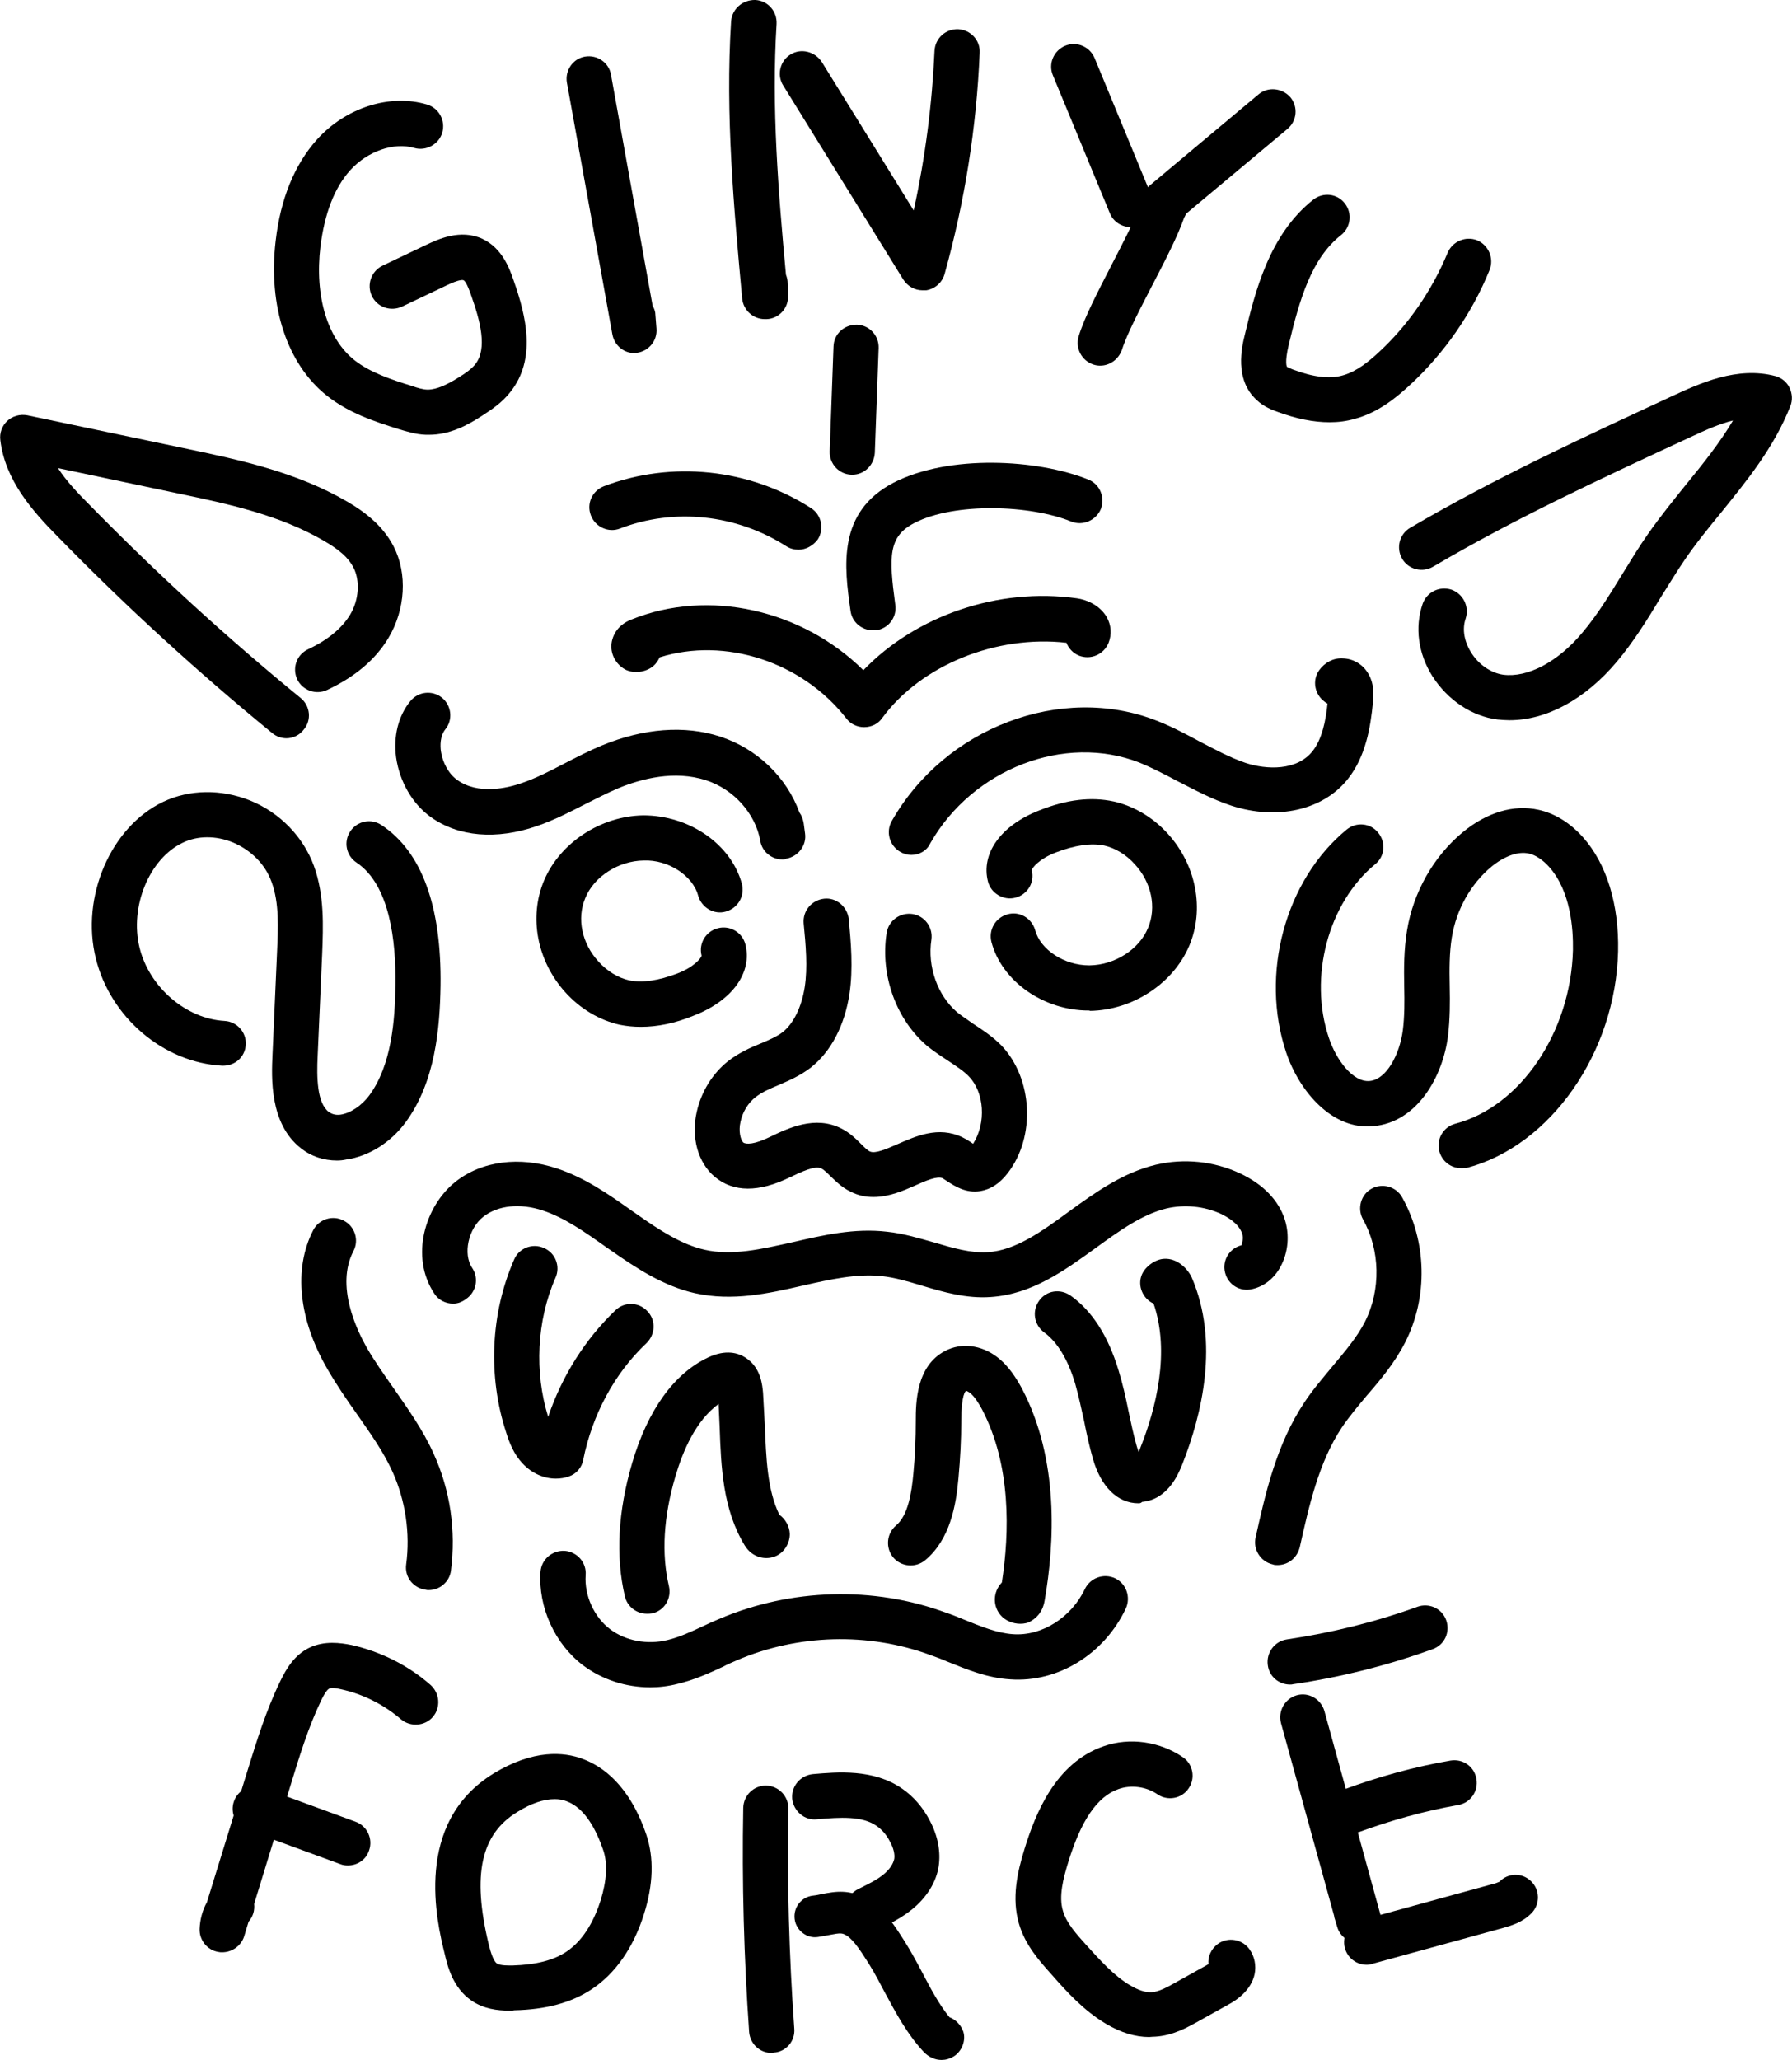 		<svg version="1.1" id="レイヤー_1" xmlns="http://www.w3.org/2000/svg" xmlns:xlink="http://www.w3.org/1999/xlink" x="0px"
		y="0px" viewBox="0 0 51.62 59.32" style="enable-background:new 0 0 51.62 59.32;" xml:space="preserve">
		<g>
			<path class="text" d="M22.54,24.75c-0.31,0-0.59-0.22-0.64-0.54c-0.14-0.78-0.76-1.48-1.56-1.74c-0.92-0.3-1.87-0.04-2.51,0.22
				c-0.33,0.14-0.64,0.3-0.96,0.46c-0.45,0.23-0.91,0.47-1.41,0.64c-1.16,0.4-2.25,0.31-3.05-0.26c-0.53-0.38-0.9-1.02-1-1.72
				c-0.08-0.61,0.06-1.19,0.41-1.62c0.23-0.28,0.63-0.32,0.91-0.1c0.28,0.23,0.32,0.64,0.1,0.91c-0.16,0.2-0.15,0.48-0.13,0.63
				c0.05,0.34,0.23,0.66,0.47,0.83c0.6,0.43,1.43,0.24,1.86,0.09c0.41-0.14,0.82-0.35,1.24-0.57c0.35-0.18,0.7-0.36,1.06-0.51
				c1.21-0.5,2.39-0.59,3.41-0.26c1.07,0.35,1.92,1.17,2.29,2.19c0.06,0.08,0.1,0.19,0.12,0.3l0.04,0.3c0.05,0.35-0.2,0.67-0.55,0.73
				C22.61,24.75,22.58,24.75,22.54,24.75z"/>
		</g>
		<g>
			<path class="text" d="M25.16,34.47c-0.22,0-0.44-0.04-0.67-0.16c-0.25-0.12-0.43-0.31-0.58-0.45c-0.09-0.09-0.18-0.18-0.25-0.21
				c-0.18-0.1-0.6,0.11-0.9,0.25c-0.9,0.44-1.63,0.44-2.17-0.01c-0.48-0.4-0.69-1.13-0.52-1.87c0.13-0.58,0.45-1.1,0.9-1.46
				c0.31-0.24,0.64-0.39,0.94-0.51c0.24-0.1,0.47-0.2,0.64-0.33c0.31-0.25,0.54-0.72,0.63-1.29c0.09-0.58,0.03-1.22-0.03-1.84
				c-0.03-0.36,0.23-0.67,0.59-0.71c0.35-0.04,0.67,0.23,0.71,0.59c0.06,0.66,0.13,1.41,0.02,2.15c-0.14,0.91-0.53,1.66-1.11,2.12
				c-0.31,0.24-0.64,0.38-0.94,0.51c-0.24,0.1-0.47,0.2-0.65,0.34c-0.22,0.17-0.38,0.43-0.44,0.72c-0.06,0.26,0,0.51,0.08,0.59
				c0.08,0.06,0.32,0.06,0.77-0.16c0.52-0.25,1.3-0.63,2.06-0.24c0.24,0.12,0.42,0.3,0.57,0.45c0.09,0.09,0.18,0.18,0.25,0.21
				c0.15,0.07,0.47-0.07,0.79-0.21c0.53-0.23,1.18-0.53,1.87-0.2c0.1,0.05,0.2,0.11,0.3,0.18c0,0,0.01,0,0.01,0.01
				c0.39-0.61,0.32-1.49-0.12-1.94c-0.15-0.16-0.36-0.29-0.58-0.44c-0.2-0.13-0.41-0.27-0.6-0.42c-0.91-0.76-1.38-2.05-1.19-3.27
				c0.05-0.35,0.38-0.6,0.74-0.55c0.35,0.05,0.6,0.38,0.55,0.74c-0.12,0.78,0.18,1.61,0.74,2.09c0.15,0.12,0.31,0.22,0.46,0.33
				c0.26,0.17,0.55,0.36,0.81,0.62c0.91,0.95,1,2.63,0.19,3.68c-0.23,0.3-0.49,0.47-0.79,0.52c-0.42,0.07-0.75-0.15-0.95-0.28
				c-0.05-0.03-0.09-0.06-0.14-0.09c-0.15-0.07-0.48,0.07-0.79,0.21C26.04,34.28,25.62,34.47,25.16,34.47z"/>
		</g>
		<g>
			<path class="text" d="M9.71,33.42c-0.39,0-0.75-0.12-1.05-0.36c-0.9-0.71-0.84-2.04-0.81-2.69l0.13-2.94c0.03-0.7,0.07-1.43-0.16-2.04
				c-0.18-0.5-0.59-0.91-1.11-1.13c-0.49-0.2-1.02-0.2-1.45,0.01c-0.96,0.46-1.53,1.84-1.24,3.02c0.28,1.14,1.34,2.05,2.45,2.11
				c0.36,0.02,0.63,0.33,0.61,0.68c-0.02,0.36-0.31,0.62-0.68,0.61c-1.69-0.09-3.22-1.39-3.64-3.09c-0.44-1.77,0.43-3.79,1.94-4.51
				c0.76-0.36,1.67-0.37,2.5-0.04c0.86,0.35,1.53,1.04,1.84,1.88c0.31,0.85,0.27,1.75,0.24,2.54l-0.13,2.94
				c-0.03,0.61-0.02,1.35,0.32,1.61c0.06,0.04,0.16,0.1,0.33,0.08c0.29-0.04,0.62-0.26,0.84-0.56c0.64-0.87,0.74-2.16,0.75-3.18
				c0.02-1.25-0.16-2.88-1.12-3.52c-0.3-0.2-0.38-0.6-0.18-0.9c0.2-0.3,0.6-0.38,0.9-0.18c1.16,0.77,1.73,2.33,1.7,4.63
				c-0.02,1.22-0.15,2.76-1,3.92c-0.43,0.59-1.07,0.99-1.71,1.08C9.89,33.41,9.8,33.42,9.71,33.42z"/>
		</g>
		<g>
			<path class="text" d="M42.09,33.64c-0.29,0-0.55-0.19-0.63-0.49c-0.09-0.35,0.12-0.7,0.46-0.79c1.88-0.49,3.33-2.64,3.39-5
				c0.01-0.6-0.06-1.7-0.69-2.4c-0.18-0.2-0.39-0.34-0.58-0.38c-0.31-0.07-0.7,0.07-1.08,0.38c-0.59,0.49-1.01,1.23-1.14,2.04
				c-0.07,0.44-0.07,0.9-0.06,1.39c0.01,0.47,0.01,0.95-0.05,1.45c-0.15,1.17-0.89,2.48-2.15,2.59c-1.17,0.12-2.13-0.99-2.51-2.12
				c-0.76-2.26-0.03-4.96,1.74-6.42c0.28-0.23,0.69-0.19,0.91,0.09c0.23,0.28,0.19,0.69-0.09,0.91c-1.35,1.11-1.92,3.25-1.33,5
				c0.21,0.63,0.69,1.28,1.17,1.24c0.49-0.04,0.87-0.77,0.96-1.46c0.05-0.4,0.05-0.82,0.04-1.26c-0.01-0.52-0.01-1.06,0.08-1.61
				c0.18-1.11,0.77-2.14,1.6-2.83c0.7-0.58,1.48-0.81,2.19-0.65c0.46,0.1,0.9,0.37,1.27,0.78c0.69,0.77,1.05,1.94,1.02,3.3
				c-0.07,2.91-1.94,5.59-4.35,6.23C42.2,33.64,42.14,33.64,42.09,33.64z"/>
		</g>
		<g>
			<path class="text" d="M31.36,29.1c-1.3,0-2.5-0.84-2.8-1.97c-0.09-0.35,0.11-0.7,0.46-0.8c0.35-0.1,0.7,0.11,0.8,0.46
				c0.15,0.56,0.84,1.01,1.55,1.01c0.01,0,0.02,0,0.02,0c0.72-0.01,1.43-0.46,1.68-1.08c0.25-0.59,0.1-1.31-0.38-1.83
				c-0.25-0.28-0.57-0.47-0.88-0.54c-0.38-0.08-0.85-0.01-1.4,0.2c-0.47,0.18-0.68,0.44-0.69,0.51c0.09,0.35-0.12,0.7-0.47,0.79
				c-0.34,0.09-0.7-0.12-0.79-0.46c-0.21-0.81,0.37-1.62,1.47-2.05c0.8-0.32,1.5-0.4,2.15-0.26c0.58,0.13,1.14,0.46,1.57,0.94
				c0.81,0.9,1.05,2.16,0.61,3.21c-0.46,1.09-1.63,1.86-2.86,1.88C31.39,29.1,31.38,29.1,31.36,29.1z"/>
		</g>
		<g>
			<path class="text" d="M18.46,29.57c-0.21,0-0.41-0.02-0.61-0.06c-0.58-0.13-1.14-0.46-1.57-0.94c-0.81-0.9-1.05-2.16-0.61-3.21
				c0.46-1.09,1.63-1.86,2.86-1.88c1.33,0,2.53,0.83,2.84,1.97c0.09,0.35-0.11,0.7-0.46,0.8c-0.34,0.1-0.7-0.11-0.8-0.46
				c-0.15-0.57-0.86-1.04-1.57-1.01c-0.72,0.01-1.43,0.46-1.68,1.08c-0.25,0.59-0.1,1.31,0.38,1.83c0.25,0.28,0.57,0.47,0.88,0.54
				c0.38,0.08,0.85,0.01,1.4-0.2c0.47-0.18,0.68-0.44,0.69-0.51c-0.09-0.35,0.12-0.7,0.47-0.79c0.35-0.09,0.7,0.12,0.79,0.46
				c0.21,0.81-0.37,1.62-1.47,2.05C19.45,29.47,18.93,29.57,18.46,29.57z"/>
		</g>
		<g>
			<path class="text" d="M26.25,24.62c-0.11,0-0.22-0.03-0.32-0.09c-0.31-0.18-0.42-0.58-0.24-0.89c1.53-2.69,4.88-3.96,7.62-2.89
				c0.44,0.17,0.85,0.39,1.24,0.6c0.46,0.24,0.89,0.47,1.33,0.62c0.61,0.2,1.48,0.23,1.93-0.34c0.27-0.34,0.38-0.87,0.43-1.37
				c-0.03-0.01-0.05-0.03-0.08-0.05c-0.29-0.21-0.37-0.61-0.16-0.91c0.16-0.22,0.41-0.36,0.69-0.34c0.3,0.01,0.58,0.18,0.73,0.45
				c0.18,0.31,0.14,0.64,0.13,0.8c-0.07,0.74-0.21,1.58-0.73,2.23c-0.71,0.89-2.03,1.19-3.35,0.76c-0.55-0.18-1.05-0.45-1.54-0.7
				c-0.38-0.2-0.74-0.39-1.11-0.54c-2.15-0.84-4.8,0.18-6.02,2.32C26.7,24.5,26.48,24.62,26.25,24.62z M39.07,20.06
				C39.07,20.06,39.07,20.06,39.07,20.06C39.07,20.06,39.07,20.06,39.07,20.06z"/>
		</g>
		<g>
			<path class="text" d="M24.89,20.94c-0.2,0-0.39-0.09-0.51-0.25c-1.28-1.64-3.5-2.35-5.38-1.76c-0.03,0.07-0.07,0.13-0.12,0.19
				c-0.2,0.23-0.6,0.3-0.87,0.16c-0.31-0.17-0.47-0.53-0.37-0.87c0.05-0.18,0.19-0.43,0.55-0.57c2.23-0.9,4.92-0.28,6.68,1.46
				c1.51-1.57,3.88-2.39,6.15-2.07c0.29,0.04,0.66,0.2,0.86,0.54c0.13,0.23,0.15,0.5,0.05,0.75c-0.14,0.33-0.51,0.49-0.85,0.36
				c-0.17-0.07-0.3-0.21-0.36-0.37c-2.02-0.23-4.19,0.64-5.31,2.17C25.3,20.84,25.11,20.94,24.89,20.94
				C24.9,20.94,24.9,20.94,24.89,20.94z"/>
		</g>
		<g>
			<path class="text" d="M25.14,18.15c-0.32,0-0.6-0.24-0.64-0.56c-0.18-1.27-0.39-2.84,1.24-3.69c1.59-0.82,4.15-0.68,5.61-0.09
				c0.33,0.13,0.49,0.51,0.36,0.85c-0.14,0.33-0.52,0.49-0.85,0.36c-1.17-0.48-3.36-0.56-4.52,0.04c-0.75,0.39-0.74,0.95-0.55,2.36
				c0.05,0.36-0.2,0.68-0.55,0.73C25.2,18.15,25.17,18.15,25.14,18.15z"/>
		</g>
		<g>
			<path class="text" d="M23,15.83c-0.12,0-0.24-0.03-0.35-0.1c-1.44-0.92-3.23-1.11-4.79-0.51c-0.33,0.13-0.71-0.04-0.84-0.38
				c-0.13-0.34,0.04-0.71,0.38-0.84c1.95-0.74,4.18-0.51,5.96,0.63c0.3,0.19,0.39,0.59,0.2,0.9C23.42,15.72,23.21,15.83,23,15.83z"/>
		</g>
		<g>
			<path class="text" d="M8.25,21.26c-0.14,0-0.29-0.05-0.41-0.15c-2.15-1.76-4.23-3.66-6.19-5.67c-0.72-0.73-1.5-1.61-1.64-2.76
				c-0.03-0.21,0.05-0.42,0.2-0.56c0.15-0.14,0.37-0.2,0.58-0.16l4.62,0.97c1.47,0.31,3.13,0.66,4.6,1.52c0.41,0.24,1,0.64,1.33,1.29
				c0.4,0.78,0.34,1.81-0.15,2.63c-0.37,0.62-0.96,1.12-1.77,1.5c-0.32,0.15-0.71,0.01-0.86-0.31c-0.15-0.33-0.01-0.71,0.31-0.86
				c0.57-0.27,0.97-0.6,1.21-0.99c0.26-0.43,0.3-0.98,0.1-1.37c-0.14-0.27-0.39-0.5-0.84-0.76c-1.28-0.75-2.77-1.07-4.21-1.37
				l-3.46-0.73c0.24,0.37,0.57,0.72,0.9,1.05c1.93,1.97,3.97,3.84,6.09,5.57c0.28,0.23,0.32,0.64,0.09,0.91
				C8.63,21.17,8.44,21.26,8.25,21.26z"/>
		</g>
		<g>
			<path class="text" d="M43.48,20.74c-0.11,0-0.23-0.01-0.34-0.02c-0.74-0.09-1.44-0.56-1.88-1.25c-0.41-0.65-0.51-1.41-0.28-2.08
				c0.12-0.34,0.48-0.52,0.83-0.41c0.34,0.12,0.52,0.49,0.41,0.83c-0.14,0.41,0.04,0.79,0.15,0.97c0.22,0.36,0.58,0.6,0.93,0.65
				c0.7,0.09,1.57-0.36,2.28-1.21c0.43-0.51,0.78-1.08,1.16-1.7c0.24-0.39,0.47-0.77,0.73-1.14c0.35-0.5,0.73-0.97,1.1-1.43
				c0.5-0.61,0.97-1.2,1.35-1.84c-0.38,0.09-0.78,0.27-1.21,0.47c-2.48,1.15-5.04,2.33-7.43,3.74c-0.31,0.18-0.71,0.08-0.89-0.23
				c-0.18-0.31-0.08-0.71,0.23-0.89c2.45-1.44,5.04-2.63,7.54-3.79c0.8-0.37,1.88-0.87,2.98-0.58c0.18,0.05,0.33,0.17,0.41,0.34
				c0.08,0.17,0.09,0.36,0.02,0.53c-0.47,1.19-1.25,2.14-2,3.07c-0.36,0.44-0.72,0.88-1.04,1.35c-0.24,0.35-0.46,0.72-0.69,1.08
				c-0.38,0.63-0.78,1.28-1.27,1.86C45.66,20.14,44.55,20.74,43.48,20.74z"/>
		</g>
		<g>
			<path class="text" d="M13.05,37.54c-0.21,0-0.42-0.1-0.54-0.29c-0.71-1.07-0.26-2.52,0.6-3.21c0.76-0.61,1.86-0.75,2.94-0.39
				c0.81,0.27,1.51,0.76,2.17,1.23l0.13,0.09c0.64,0.45,1.28,0.87,1.95,1.02c0.79,0.18,1.64-0.02,2.54-0.22
				c0.87-0.2,1.77-0.41,2.71-0.3c0.48,0.05,0.93,0.19,1.36,0.31c0.54,0.16,1.05,0.31,1.54,0.28c0.8-0.05,1.55-0.59,2.34-1.17
				c0.76-0.55,1.55-1.12,2.51-1.35c0.81-0.19,1.67-0.1,2.42,0.25c0.66,0.31,1.11,0.77,1.29,1.33c0.14,0.44,0.1,0.94-0.12,1.35
				c-0.18,0.34-0.47,0.57-0.81,0.65c-0.36,0.09-0.7-0.12-0.79-0.47c-0.09-0.35,0.12-0.7,0.47-0.79c0.01-0.02,0.07-0.2,0.02-0.34
				c-0.1-0.29-0.42-0.47-0.6-0.56c-0.5-0.23-1.06-0.28-1.58-0.16c-0.7,0.17-1.35,0.64-2.04,1.14c-0.91,0.66-1.84,1.33-3.02,1.41
				c-0.7,0.05-1.36-0.14-1.99-0.33c-0.4-0.12-0.77-0.23-1.14-0.27c-0.72-0.08-1.48,0.09-2.28,0.27c-1,0.23-2.03,0.46-3.11,0.22
				c-0.9-0.2-1.69-0.72-2.42-1.23l-0.13-0.09c-0.62-0.44-1.2-0.85-1.83-1.06c-0.66-0.22-1.3-0.15-1.72,0.18
				c-0.43,0.34-0.59,1.07-0.32,1.47c0.2,0.3,0.12,0.7-0.18,0.9C13.3,37.5,13.18,37.54,13.05,37.54z"/>
		</g>
		<g>
			<path class="text" d="M16.01,42.58c-0.34,0-0.69-0.15-0.95-0.43c-0.26-0.27-0.39-0.61-0.48-0.9c-0.53-1.62-0.45-3.43,0.23-4.98
				c0.14-0.33,0.53-0.48,0.86-0.33c0.33,0.14,0.48,0.53,0.33,0.86c-0.54,1.23-0.61,2.72-0.21,4c0.4-1.18,1.07-2.24,1.94-3.07
				c0.26-0.25,0.67-0.24,0.92,0.03c0.25,0.26,0.23,0.67-0.03,0.92c-0.92,0.87-1.56,2.06-1.82,3.36c-0.04,0.22-0.2,0.41-0.42,0.48
				C16.27,42.56,16.14,42.58,16.01,42.58z M16.17,41.91L16.17,41.91L16.17,41.91z"/>
		</g>
		<g>
			<path class="text" d="M32.79,43.29c-0.59,0-1.08-0.47-1.31-1.29c-0.1-0.35-0.18-0.71-0.25-1.07c-0.08-0.37-0.16-0.73-0.26-1.09
				c-0.21-0.7-0.52-1.2-0.89-1.47c-0.29-0.21-0.36-0.61-0.15-0.91s0.61-0.36,0.91-0.15c0.62,0.44,1.08,1.16,1.38,2.15
				c0.12,0.39,0.21,0.79,0.29,1.19c0.07,0.33,0.14,0.66,0.23,0.98c0.02,0.07,0.04,0.13,0.06,0.18c0.02-0.03,0.03-0.07,0.05-0.12
				c0.45-1.13,0.86-2.75,0.38-4.15c-0.31-0.14-0.47-0.51-0.34-0.83c0.1-0.24,0.39-0.45,0.65-0.46c0.37-0.02,0.67,0.28,0.79,0.54
				c0.8,1.86,0.29,3.95-0.27,5.37c-0.1,0.25-0.4,1.02-1.16,1.09C32.86,43.29,32.83,43.29,32.79,43.29z"/>
		</g>
		<g>
			<path class="text" d="M18.63,46.47c-0.29,0-0.56-0.2-0.63-0.5c-0.27-1.15-0.2-2.45,0.21-3.84c0.45-1.53,1.21-2.58,2.19-3.04
				c0.51-0.24,0.87-0.13,1.08,0.01c0.45,0.29,0.48,0.81,0.5,1.01c0.02,0.3,0.03,0.61,0.05,0.92c0.04,0.96,0.07,1.87,0.42,2.59
				c0.17,0.12,0.29,0.33,0.3,0.54c0.01,0.29-0.18,0.58-0.45,0.67c-0.26,0.09-0.63,0.03-0.85-0.33c-0.63-1.04-0.68-2.25-0.72-3.41
				c-0.01-0.22-0.02-0.44-0.03-0.66c-0.66,0.48-1.03,1.36-1.24,2.07c-0.35,1.18-0.41,2.25-0.19,3.18c0.08,0.35-0.13,0.7-0.48,0.78
				C18.73,46.47,18.68,46.47,18.63,46.47z M22.55,43.82C22.55,43.82,22.55,43.82,22.55,43.82C22.55,43.82,22.55,43.82,22.55,43.82z"/>
		</g>
		<g>
			<path class="text" d="M29.39,46.76c-0.21,0-0.43-0.09-0.56-0.24c-0.22-0.25-0.23-0.61-0.03-0.88c0.02-0.02,0.04-0.05,0.06-0.07
				c0.22-1.44,0.27-3.37-0.57-4.98c-0.08-0.15-0.21-0.37-0.35-0.48c-0.06-0.04-0.11-0.07-0.12-0.05l0,0c0,0-0.13,0.08-0.13,0.86
				c0,0.54-0.03,1.09-0.08,1.64c-0.07,0.79-0.24,1.77-0.96,2.37c-0.28,0.23-0.69,0.19-0.92-0.08c-0.23-0.28-0.19-0.69,0.08-0.92
				c0.35-0.29,0.45-0.95,0.5-1.49c0.05-0.51,0.07-1.02,0.07-1.53c0-0.51,0.01-1.58,0.85-2.01c0.46-0.24,1.03-0.17,1.48,0.17
				c0.35,0.26,0.57,0.63,0.73,0.92c1.07,2.04,0.94,4.45,0.65,6.11c-0.06,0.34-0.25,0.5-0.39,0.58C29.61,46.74,29.5,46.76,29.39,46.76z
				"/>
		</g>
		<g>
			<path class="text" d="M18.73,48.59c-0.7,0-1.38-0.22-1.93-0.63c-0.82-0.62-1.3-1.68-1.23-2.7c0.03-0.36,0.34-0.62,0.7-0.6
				c0.36,0.03,0.63,0.34,0.6,0.7c-0.04,0.58,0.24,1.21,0.71,1.56c0.44,0.33,1.06,0.45,1.64,0.31c0.34-0.08,0.69-0.24,1.05-0.41
				c0.15-0.07,0.3-0.14,0.45-0.2c2.06-0.88,4.44-0.95,6.53-0.18c0.18,0.06,0.35,0.13,0.52,0.2c0.49,0.2,0.96,0.39,1.41,0.42
				c0.83,0.06,1.68-0.48,2.07-1.3c0.16-0.33,0.55-0.46,0.87-0.31c0.32,0.15,0.46,0.54,0.31,0.87c-0.62,1.31-1.95,2.14-3.33,2.04
				c-0.66-0.04-1.24-0.28-1.81-0.51c-0.16-0.07-0.32-0.13-0.49-0.19c-1.79-0.66-3.82-0.6-5.57,0.15c-0.14,0.06-0.28,0.12-0.41,0.19
				c-0.41,0.19-0.83,0.38-1.3,0.49C19.25,48.56,18.99,48.59,18.73,48.59z"/>
		</g>
		<g>
			<path class="text" d="M14.68,57.9c-0.36,0-0.75-0.05-1.1-0.29c-0.54-0.37-0.69-1-0.77-1.34c-0.23-0.93-0.91-3.78,1.41-5.2
				c1.15-0.7,2.03-0.62,2.56-0.42c0.57,0.21,1.35,0.75,1.84,2.19c0.22,0.66,0.2,1.43-0.07,2.28c-0.3,0.96-0.82,1.71-1.5,2.16
				c-0.58,0.39-1.32,0.59-2.24,0.61C14.77,57.9,14.73,57.9,14.68,57.9z M15.98,51.81c-0.32,0-0.68,0.12-1.08,0.37
				c-1.05,0.64-1.3,1.81-0.83,3.78c0,0,0,0,0,0c0.04,0.16,0.12,0.49,0.24,0.58c0.1,0.07,0.37,0.06,0.46,0.06
				c0.67-0.02,1.18-0.15,1.55-0.4c0.54-0.36,0.83-1,0.98-1.47c0.18-0.58,0.21-1.08,0.07-1.47c-0.18-0.52-0.5-1.19-1.05-1.39
				C16.22,51.83,16.1,51.81,15.98,51.81z"/>
		</g>
		<g>
			<path class="text" d="M22.23,59.12c-0.34,0-0.62-0.26-0.65-0.6c-0.15-2.14-0.21-4.31-0.17-6.46c0.01-0.36,0.3-0.64,0.65-0.64c0,0,0.01,0,0.01,0
				c0.36,0.01,0.64,0.3,0.64,0.66c-0.04,2.11,0.02,4.24,0.17,6.34c0.03,0.36-0.24,0.67-0.6,0.69C22.26,59.12,22.24,59.12,22.23,59.12z
				"/>
		</g>
		<g>
			<path class="text" d="M27.12,59.32c-0.17,0-0.36-0.07-0.52-0.24c-0.48-0.52-0.79-1.11-1.1-1.68c-0.15-0.28-0.29-0.56-0.46-0.83
				c-0.21-0.33-0.44-0.7-0.65-0.83c-0.13-0.08-0.18-0.08-0.49-0.02c-0.1,0.02-0.22,0.04-0.34,0.06c-0.32,0.05-0.63-0.19-0.67-0.52
				c-0.04-0.33,0.19-0.63,0.52-0.67c0.1-0.01,0.19-0.03,0.28-0.05c0.37-0.07,0.79-0.15,1.33,0.17c0.46,0.28,0.76,0.76,1.01,1.15
				c0.23,0.36,0.39,0.67,0.55,0.97c0.24,0.46,0.47,0.89,0.77,1.26c0.19,0.07,0.34,0.24,0.4,0.42c0.08,0.26-0.05,0.57-0.28,0.71
				C27.35,59.29,27.24,59.32,27.12,59.32z"/>
		</g>
		<g>
			<path class="text" d="M25.01,55.64c-0.24,0-0.47-0.14-0.59-0.37c-0.16-0.32-0.02-0.71,0.3-0.87c0.26-0.13,0.54-0.26,0.74-0.43
				c0.17-0.14,0.27-0.3,0.3-0.44c0.02-0.13-0.02-0.31-0.12-0.49c-0.1-0.2-0.23-0.35-0.39-0.46c-0.41-0.29-1.05-0.25-1.72-0.19
				c-0.35,0.04-0.67-0.23-0.71-0.59c-0.03-0.36,0.23-0.67,0.59-0.71c0.7-0.06,1.75-0.16,2.58,0.42c0.32,0.22,0.6,0.54,0.8,0.93
				c0.23,0.44,0.31,0.89,0.25,1.3c-0.07,0.46-0.34,0.89-0.75,1.23c-0.33,0.27-0.68,0.44-1,0.59C25.2,55.62,25.11,55.64,25.01,55.64z"
				/>
		</g>
		<g>
			<path class="text" d="M33.1,58.66c-0.4,0-0.82-0.13-1.24-0.38c-0.64-0.38-1.13-0.92-1.56-1.41c-0.34-0.38-0.77-0.85-0.95-1.48
				c-0.21-0.73-0.05-1.46,0.16-2.14c0.32-1.04,0.9-2.48,2.27-2.96c0.76-0.27,1.63-0.14,2.29,0.31c0.3,0.2,0.37,0.61,0.17,0.9
				c-0.2,0.3-0.61,0.37-0.9,0.17c-0.32-0.22-0.76-0.28-1.12-0.15c-0.61,0.21-1.08,0.9-1.45,2.11c-0.14,0.46-0.28,0.98-0.15,1.4
				c0.1,0.35,0.39,0.67,0.67,0.98c0.39,0.43,0.79,0.88,1.26,1.16c0.24,0.14,0.44,0.21,0.62,0.2c0.22-0.01,0.48-0.16,0.73-0.3
				l0.88-0.49c0.01-0.01,0.02-0.01,0.03-0.02c-0.02-0.22,0.08-0.44,0.27-0.58c0.29-0.21,0.7-0.14,0.91,0.15
				c0.15,0.21,0.2,0.47,0.15,0.72c-0.1,0.47-0.53,0.75-0.71,0.85l-0.88,0.49c-0.34,0.19-0.76,0.43-1.28,0.46
				C33.18,58.65,33.14,58.66,33.1,58.66z M34.89,56.88C34.89,56.88,34.89,56.88,34.89,56.88C34.89,56.88,34.89,56.88,34.89,56.88z"/>
		</g>
		<g>
			<path class="text" d="M6.4,56.22c-0.04,0-0.07,0-0.11-0.01c-0.32-0.05-0.55-0.34-0.54-0.66c0.01-0.27,0.08-0.54,0.21-0.77l1.16-3.76
				c0.27-0.87,0.54-1.76,0.96-2.62c0.17-0.35,0.4-0.74,0.83-0.95c0.44-0.21,0.9-0.14,1.21-0.08c0.84,0.19,1.63,0.58,2.28,1.15
				c0.27,0.24,0.3,0.65,0.07,0.92c-0.23,0.27-0.65,0.3-0.92,0.07c-0.49-0.42-1.08-0.72-1.71-0.86c-0.25-0.06-0.33-0.04-0.36-0.02
				c-0.04,0.02-0.11,0.09-0.23,0.34c-0.37,0.77-0.63,1.62-0.88,2.44l-1.05,3.42c0.02,0.18-0.03,0.36-0.16,0.51l-0.13,0.43
				C6.94,56.04,6.68,56.22,6.4,56.22z"/>
		</g>
		<g>
			<path class="text" d="M10.02,53.72c-0.07,0-0.15-0.01-0.22-0.04L7.13,52.7c-0.34-0.12-0.51-0.5-0.39-0.83c0.12-0.34,0.5-0.51,0.83-0.39
				l2.67,0.98c0.34,0.12,0.51,0.5,0.39,0.83C10.54,53.56,10.29,53.72,10.02,53.72z"/>
		</g>
		<g>
			<g>
				<path class="text" d="M37.16,48.51c-0.32,0-0.6-0.23-0.64-0.56c-0.05-0.36,0.2-0.69,0.55-0.74c1.28-0.19,2.55-0.5,3.76-0.94
					c0.34-0.12,0.71,0.05,0.83,0.39c0.12,0.34-0.05,0.71-0.39,0.83c-1.3,0.47-2.65,0.81-4.02,1.01
					C37.22,48.51,37.19,48.51,37.16,48.51z"/>
			</g>
			<g>
				<path class="text" d="M39.14,55.95c-0.28,0-0.54-0.18-0.62-0.46l-0.07-0.23c-0.01-0.03-0.02-0.06-0.02-0.09l-1.53-5.55
					c-0.09-0.35,0.11-0.7,0.45-0.8c0.35-0.1,0.7,0.11,0.8,0.45l1.61,5.85c0.09,0.34-0.1,0.7-0.45,0.8
					C39.26,55.94,39.19,55.95,39.14,55.95z"/>
			</g>
			<g>
				<path class="text" d="M38.92,52.8c-0.26,0-0.51-0.16-0.61-0.42c-0.12-0.34,0.05-0.71,0.38-0.84c1-0.37,2.04-0.66,3.09-0.84
					c0.36-0.06,0.69,0.17,0.75,0.53c0.06,0.35-0.17,0.69-0.53,0.75c-0.97,0.17-1.93,0.44-2.86,0.78C39.08,52.78,39,52.8,38.92,52.8z"
					/>
			</g>
			<g>
				<path class="text" d="M39.37,56.58c-0.29,0-0.55-0.19-0.63-0.48c-0.09-0.35,0.11-0.7,0.45-0.8l3.79-1.04c0.06-0.01,0.17-0.05,0.21-0.07
					c0.25-0.26,0.65-0.27,0.91-0.02c0.26,0.25,0.27,0.66,0.02,0.92c-0.26,0.27-0.59,0.36-0.79,0.42l-3.79,1.04
					C39.48,56.57,39.43,56.58,39.37,56.58z"/>
			</g>
		</g>
		<g>
			<path class="text" d="M12.36,12.52c-0.03,0-0.06,0-0.09,0c-0.3-0.01-0.57-0.1-0.81-0.17c-0.66-0.21-1.41-0.45-2.05-0.96
				c-1.14-0.91-1.69-2.57-1.47-4.45c0.14-1.21,0.54-2.19,1.18-2.91c0.83-0.93,2.11-1.34,3.18-1.02c0.34,0.1,0.54,0.46,0.44,0.81
				c-0.1,0.34-0.47,0.54-0.81,0.44c-0.58-0.17-1.34,0.09-1.84,0.64c-0.46,0.51-0.74,1.25-0.86,2.2c-0.17,1.43,0.2,2.66,0.99,3.28
				c0.45,0.35,1.05,0.55,1.63,0.73c0.17,0.06,0.34,0.11,0.47,0.11c0.27,0,0.59-0.16,0.89-0.35c0.18-0.11,0.37-0.24,0.48-0.38
				c0.36-0.45,0.14-1.26-0.12-1.99c-0.12-0.35-0.19-0.42-0.22-0.43c-0.02-0.01-0.12-0.03-0.51,0.16l-1.26,0.6
				c-0.33,0.15-0.71,0.02-0.87-0.31c-0.15-0.32-0.02-0.71,0.31-0.87l1.26-0.6c0.32-0.15,0.98-0.47,1.62-0.17
				c0.57,0.27,0.78,0.86,0.89,1.18c0.38,1.07,0.66,2.29-0.09,3.23c-0.24,0.31-0.55,0.51-0.81,0.68
				C13.45,12.26,12.94,12.52,12.36,12.52z"/>
		</g>
		<g>
			<path class="text" d="M18.28,10.17c-0.31,0-0.58-0.22-0.64-0.54l-1.31-7.25c-0.06-0.35,0.17-0.69,0.52-0.75c0.35-0.06,0.69,0.17,0.75,0.52
				l1.2,6.66c0.05,0.08,0.08,0.17,0.08,0.27l0.03,0.38c0.03,0.35-0.22,0.65-0.56,0.7C18.33,10.17,18.31,10.17,18.28,10.17z"/>
		</g>
		<g>
			<path class="text" d="M22.03,9.19c-0.33,0-0.61-0.25-0.65-0.58c-0.24-2.61-0.49-5.31-0.32-8C21.09,0.25,21.4-0.01,21.76,0
				c0.36,0.02,0.63,0.33,0.61,0.69c-0.15,2.4,0.05,4.84,0.27,7.22c0.03,0.08,0.05,0.16,0.05,0.25l0.01,0.37
				c0.01,0.35-0.27,0.65-0.62,0.66C22.06,9.19,22.05,9.19,22.03,9.19z"/>
		</g>
		<g>
			<path class="text" d="M26.57,8.36c-0.22,0-0.43-0.12-0.55-0.31l-3.46-5.59c-0.19-0.3-0.09-0.71,0.21-0.89c0.3-0.19,0.7-0.09,0.9,0.21l2.65,4.28
				c0.33-1.51,0.53-3.05,0.6-4.6c0.02-0.36,0.32-0.63,0.68-0.62c0.36,0.02,0.64,0.32,0.62,0.68c-0.09,2.15-0.43,4.29-1.01,6.37
				c-0.07,0.25-0.28,0.43-0.53,0.47C26.63,8.36,26.6,8.36,26.57,8.36z"/>
		</g>
		<g>
			<path class="text" d="M32.57,6.54c-0.25,0-0.5-0.15-0.6-0.4l-1.64-3.97c-0.14-0.33,0.02-0.71,0.35-0.85c0.33-0.14,0.71,0.02,0.85,0.35l1.64,3.97
				c0.14,0.33-0.02,0.71-0.35,0.85C32.73,6.53,32.65,6.54,32.57,6.54z"/>
		</g>
		<g>
			<path class="text" d="M31.69,10.53c-0.06,0-0.13-0.01-0.19-0.03c-0.34-0.11-0.53-0.47-0.43-0.81c0.17-0.56,0.56-1.3,0.96-2.08
				c0.31-0.6,0.63-1.22,0.81-1.67c0.02-0.23,0.12-0.47,0.28-0.6l3.13-2.62c0.27-0.23,0.68-0.19,0.92,0.08
				c0.23,0.28,0.19,0.68-0.08,0.91l-2.93,2.45c-0.01,0.04-0.03,0.07-0.05,0.11c-0.19,0.54-0.54,1.22-0.91,1.93
				c-0.36,0.7-0.74,1.42-0.88,1.87C32.22,10.35,31.97,10.53,31.69,10.53z"/>
		</g>
		<g>
			<path class="text" d="M38.3,12.16c-0.46,0-0.96-0.1-1.5-0.3c-0.14-0.05-0.39-0.14-0.6-0.34c-0.65-0.59-0.43-1.53-0.34-1.89
				c0.29-1.21,0.7-2.88,1.97-3.88c0.28-0.22,0.69-0.18,0.91,0.11c0.22,0.28,0.17,0.69-0.11,0.91c-0.85,0.67-1.19,1.83-1.51,3.17
				c-0.12,0.51-0.05,0.62-0.05,0.62c0.02,0.02,0.08,0.04,0.17,0.08c0.59,0.22,1.06,0.28,1.44,0.17c0.4-0.11,0.76-0.41,1.03-0.66
				c0.86-0.79,1.54-1.79,1.99-2.87c0.14-0.33,0.52-0.49,0.85-0.36c0.33,0.14,0.49,0.52,0.36,0.85c-0.51,1.26-1.31,2.41-2.31,3.33
				c-0.38,0.35-0.9,0.78-1.57,0.96C38.79,12.13,38.55,12.16,38.3,12.16z"/>
		</g>
		<g>
			<path class="text" d="M24.55,13.67c-0.01,0-0.02,0-0.02,0c-0.36-0.01-0.64-0.31-0.63-0.67l0.11-3.02c0.01-0.36,0.3-0.63,0.67-0.63
				c0.36,0.01,0.64,0.31,0.63,0.67l-0.11,3.02C25.18,13.39,24.9,13.67,24.55,13.67z"/>
		</g>
		<g>
			<path class="text" d="M12.35,45.79c-0.03,0-0.06,0-0.09-0.01c-0.36-0.05-0.61-0.37-0.56-0.73c0.12-0.89-0.02-1.84-0.39-2.66
				c-0.26-0.58-0.64-1.11-1.03-1.67c-0.29-0.41-0.58-0.83-0.84-1.28C8.6,38,8.45,36.54,9.02,35.43c0.16-0.32,0.56-0.45,0.88-0.28
				c0.32,0.16,0.45,0.56,0.28,0.88c-0.52,1,0.1,2.27,0.38,2.77c0.23,0.4,0.5,0.78,0.78,1.18c0.41,0.59,0.84,1.19,1.15,1.88
				c0.48,1.05,0.65,2.22,0.5,3.37C12.95,45.55,12.67,45.79,12.35,45.79z"/>
		</g>
		<g>
			<path class="text" d="M36.8,45.07c-0.05,0-0.09,0-0.14-0.02c-0.35-0.08-0.57-0.43-0.49-0.78c0.28-1.26,0.6-2.68,1.4-3.88
				c0.25-0.38,0.54-0.71,0.81-1.04c0.36-0.43,0.71-0.84,0.94-1.29c0.46-0.91,0.44-2.06-0.06-2.95c-0.17-0.31-0.06-0.71,0.25-0.88
				c0.31-0.17,0.71-0.06,0.88,0.25c0.71,1.27,0.75,2.87,0.09,4.17c-0.3,0.59-0.71,1.08-1.11,1.54c-0.26,0.31-0.51,0.61-0.72,0.92
				c-0.66,1-0.94,2.24-1.21,3.45C37.36,44.87,37.1,45.07,36.8,45.07z"/>
		</g>
		</svg>